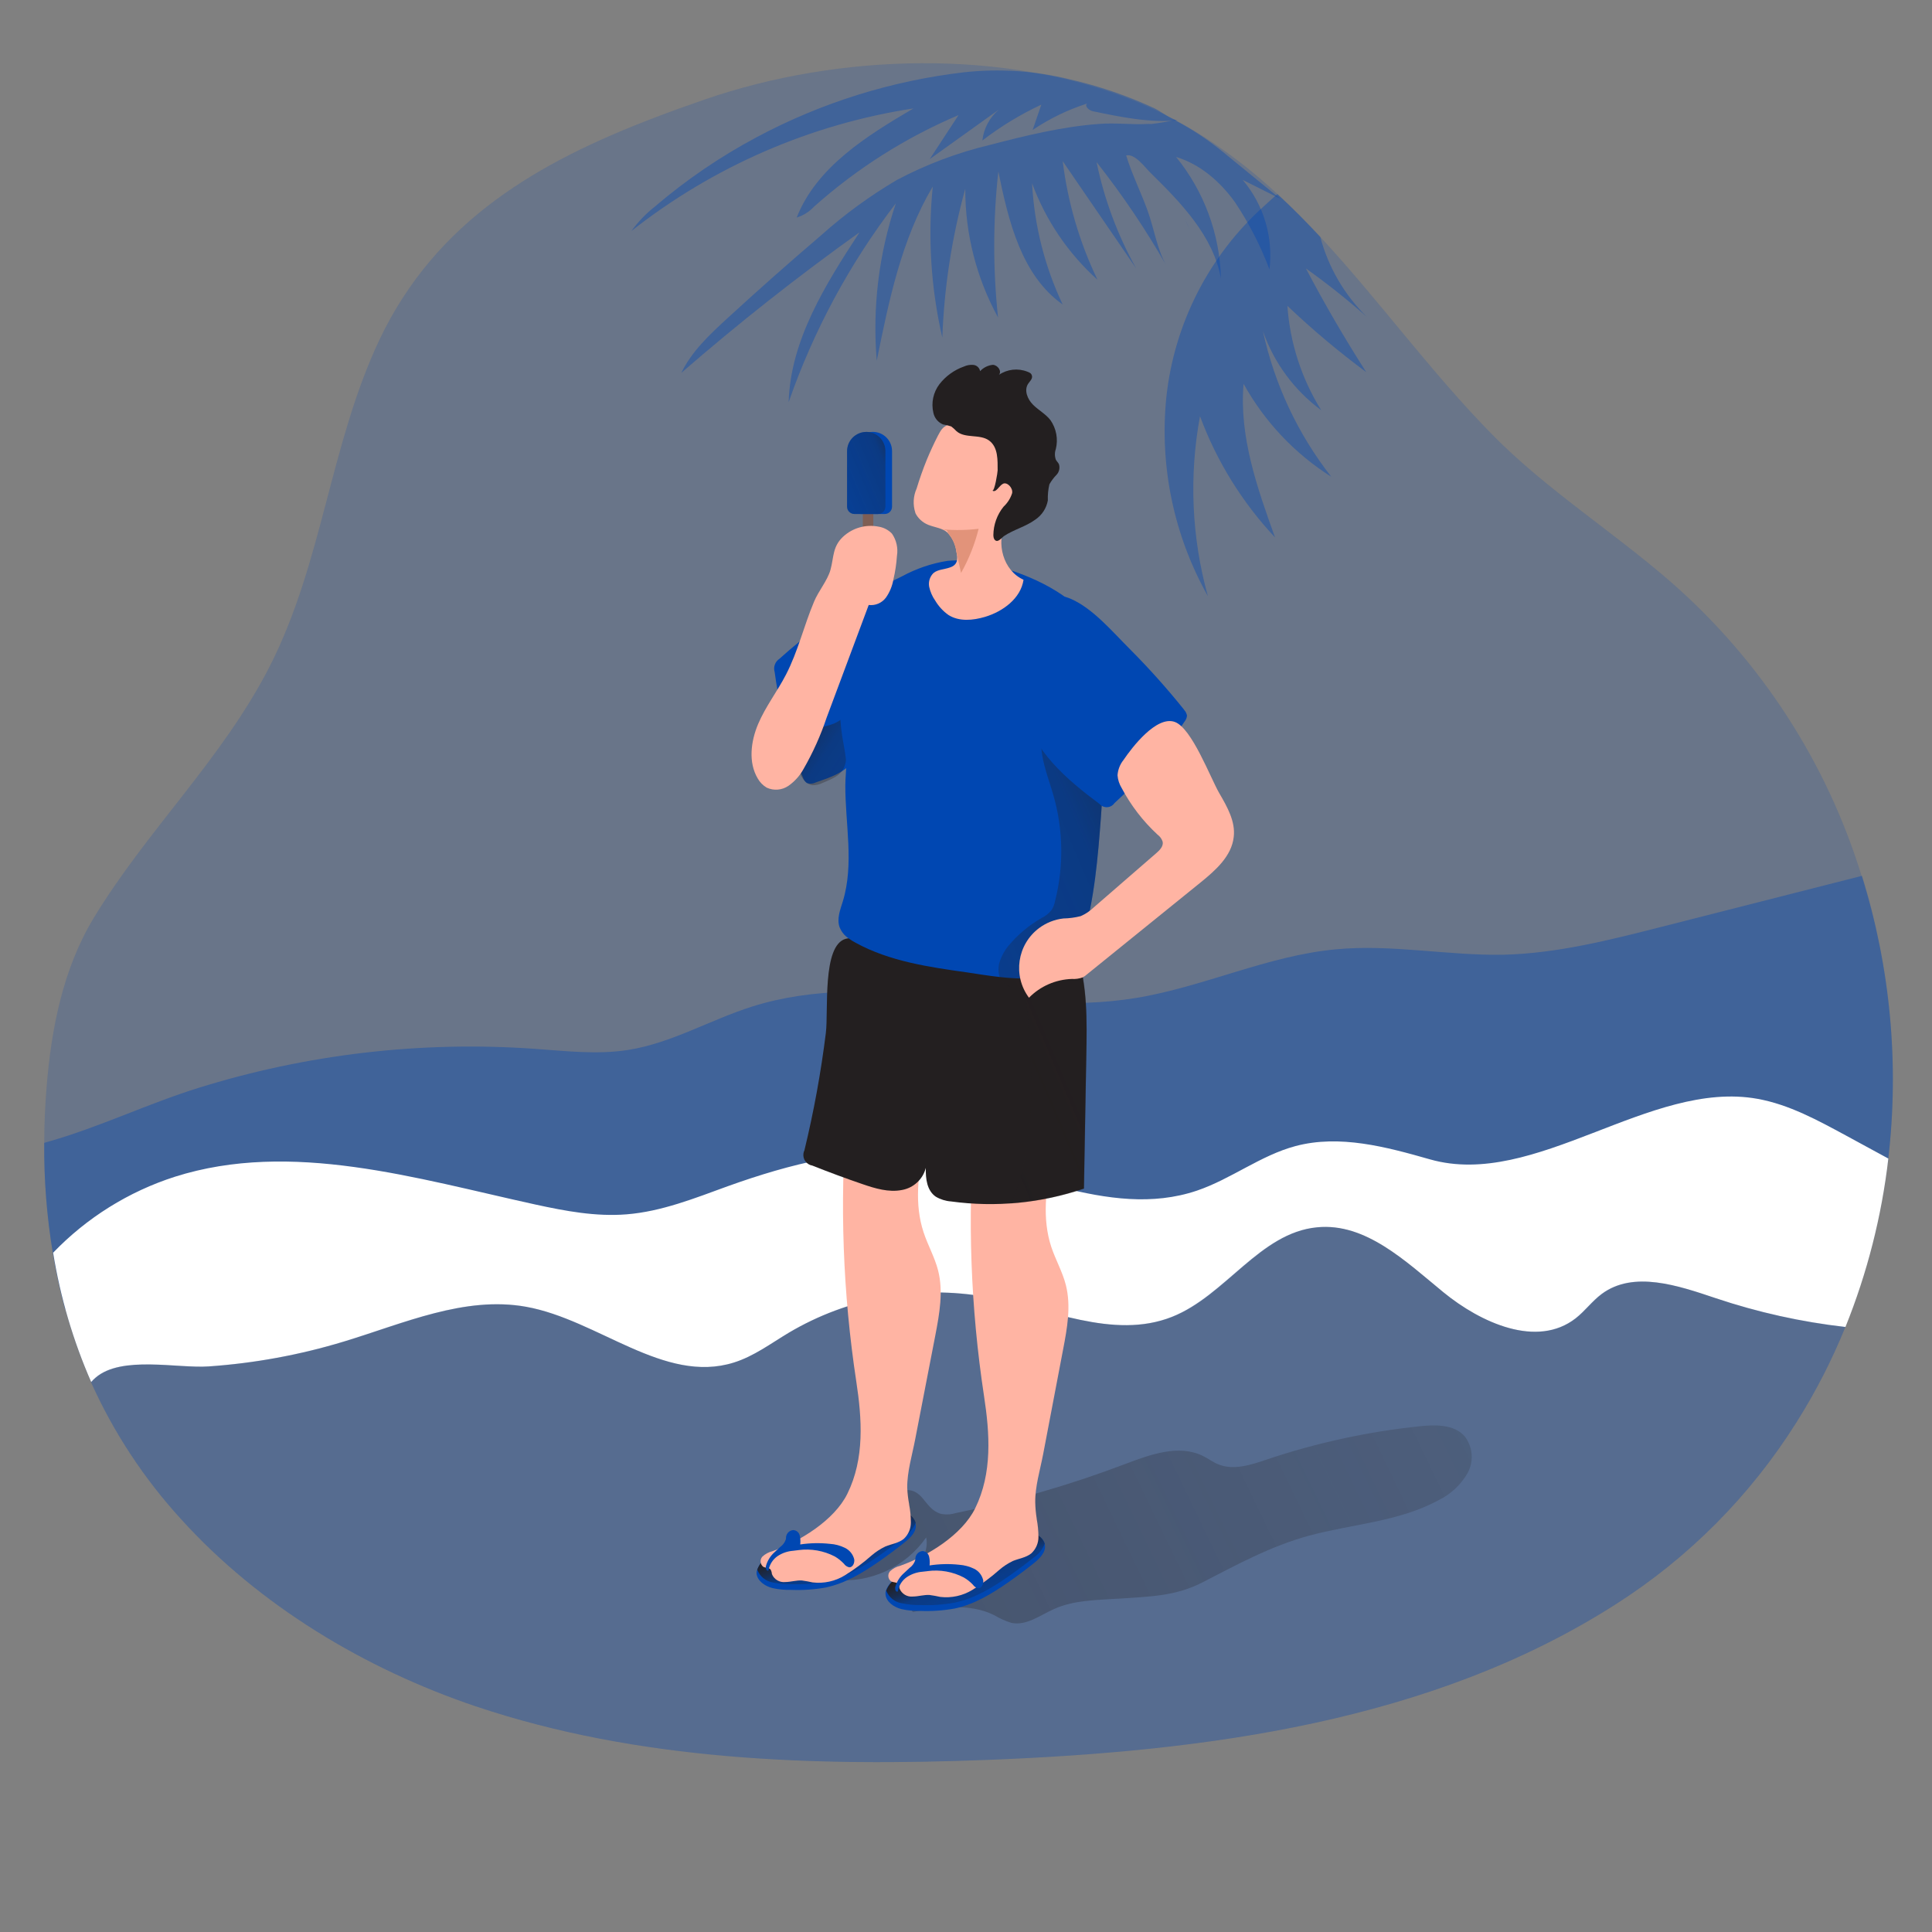 <?xml version="1.0" encoding="UTF-8"?> <svg xmlns="http://www.w3.org/2000/svg" xmlns:xlink="http://www.w3.org/1999/xlink" transform="scale(1)" id="_0541_eating_ice_cream_1" viewBox="0 0 500 500" class="show_show__wrapper__graphic__5Waiy "><rect x="0" y="0" width="500" height="500" fill="#808080" stroke="none"/><title>React</title><defs><style>.cls-1{fill:url(#linear-gradient);}.cls-1,.cls-2,.cls-3,.cls-4,.cls-5,.cls-6,.cls-7,.cls-8,.cls-9,.cls-10,.cls-11,.cls-12,.cls-13,.cls-14{stroke-width:0px;}.cls-2{opacity:.18;}.cls-2,.cls-3{isolation:isolate;}.cls-2,.cls-3,.cls-14{fill:#0047b2;}.cls-3{opacity:.39;}.cls-4{fill:url(#linear-gradient-4);}.cls-5{fill:url(#linear-gradient-2);}.cls-6{fill:url(#linear-gradient-3);}.cls-7{fill:url(#linear-gradient-5);}.cls-8{fill:url(#linear-gradient-6);}.cls-9{fill:#231f20;}.cls-10{fill:#e2937a;}.cls-11{fill:#7f5e54;}.cls-12{fill:#fff;}.cls-13{fill:#ffb4a3;}</style><linearGradient id="linear-gradient" x1="158.53" y1="2446.75" x2="646.57" y2="2682.12" gradientTransform="translate(-68.67 2936.47) scale(1 -1)" gradientUnits="userSpaceOnUse"><stop offset="0" stop-color="#231f20"></stop><stop offset=".13" stop-color="#231f20" stop-opacity=".69"></stop><stop offset=".25" stop-color="#231f20" stop-opacity=".32"></stop><stop offset="1" stop-color="#231f20" stop-opacity="0"></stop></linearGradient><linearGradient id="linear-gradient-2" x1="283.98" y1="2539.2" x2="293.04" y2="2516.82" xlink:href="#linear-gradient"></linearGradient><linearGradient id="linear-gradient-3" x1="317.35" y1="2533.77" x2="326.43" y2="2511.39" xlink:href="#linear-gradient"></linearGradient><linearGradient id="linear-gradient-4" x1="262.42" y1="2759.59" x2="351.9" y2="2701.04" xlink:href="#linear-gradient"></linearGradient><linearGradient id="linear-gradient-5" x1="419.52" y1="2719.81" x2="177.77" y2="2617.15" xlink:href="#linear-gradient"></linearGradient><linearGradient id="linear-gradient-6" x1="308.76" y1="2820.26" x2="264.51" y2="2801.6" xlink:href="#linear-gradient"></linearGradient></defs><g id="background"><path class="cls-2" d="M488.7,299.84c-.03.47-.09.93-.18,1.39-1.79,14.47-5.46,28.64-10.92,42.16-3.48,8.58-7.71,16.84-12.65,24.67-11.93,19-27.94,35.12-46.87,47.17-47.6,30.41-106.09,38.04-162.54,40.23-44.6,1.71-90.18.33-132.44-13.87-28.75-9.71-56.01-26.1-76.22-48.41-9.63-10.52-17.51-22.51-23.35-35.52h0c-2.69-6.09-4.92-12.37-6.67-18.8-1.32-4.83-2.38-9.72-3.19-14.66-1.56-9.39-2.3-18.9-2.22-28.41,0-4.77.22-9.56.6-14.3,1.21-15.26,4.26-30.76,12.18-43.87,13.87-22.89,33.3-41.14,45.6-65.21,13.65-26.83,15.59-57.37,28.34-84.41,14.71-31.01,41.41-46.16,71.24-57.55,4.27-1.64,8.62-3.19,12.99-4.7,34.56-11.95,77.97-13.33,112.1.76,3.3,1.39,6.48,2.87,9.53,4.5,3.41,1.81,6.73,3.81,9.93,5.97,5.88,3.98,11.45,8.41,16.65,13.25,3.84,3.52,7.51,7.24,11.1,11.1,15.26,16.43,28.64,35.06,44.55,51.21,14.01,14.23,31.1,24.97,46.2,38.11,23.17,20.26,40.24,46.57,49.31,75.99,7.41,23.65,9.77,48.59,6.94,73.21Z"></path><path class="cls-3" d="M169.37,53.55c-2.26,1.8-4.27,3.9-5.97,6.24,21.19-16.7,46.34-27.64,73-31.73-12.13,7.12-25.07,15.16-30.22,28.25,1.69-.53,3.22-1.48,4.43-2.77,11.1-9.92,23.75-17.94,37.46-23.75l-7.46,11.39,17.94-12.85c-2.42,2.02-3.97,4.9-4.31,8.03,4.73-3.64,9.85-6.75,15.26-9.28l-2.26,6.56c4.36-2.94,9.12-5.25,14.14-6.85-.85.6.43,1.76,1.39,1.98,7.3,1.53,14.73,3.07,22.2,2.36-1.39.14-4.83-2.47-6.16-3.09-2.47-1.14-4.98-2.19-7.52-3.15-4.69-1.77-9.5-3.22-14.39-4.34-8.93-2.22-18.18-2.84-27.33-1.85-18.81,2.18-37.03,7.88-53.73,16.8-9.45,5.03-18.32,11.09-26.46,18.05Z"></path><path class="cls-3" d="M488.7,299.84c-.03.47-.09.93-.18,1.39-15.12-3.88-30.78-5.29-46.35-4.16-16.44,1.21-32.58,5.22-49,6.55-25.35,2.05-51.93-2.12-75.53,7.39-13.87,5.55-26.98,15.95-41.9,14.57-7.89-.75-15.09-4.77-22.86-6.4-22.2-4.62-43.62,10.85-66.25,12.71-7.39.61-14.82-.26-22.2-.97-47.93-4.51-96.26-2.1-143.51,7.14l-4.08.78c-1.32-4.83-2.38-9.72-3.19-14.66-1.55-9.39-2.29-18.9-2.21-28.41l1.39-.4c13.03-3.73,25.36-9.71,38.43-13.79,28.08-8.76,57.55-12.2,86.89-10.16,8.17.57,16.43,1.58,24.51.29,11.18-1.79,21.2-7.8,31.99-11.21,31.73-10.03,66.41,3.14,99.25-2.21,17.56-2.86,34.07-10.95,51.79-12.6,14.5-1.39,29.13,1.69,43.63,1.39,13.72-.37,27.16-3.77,40.47-7.16l52.08-13.25c7.36,23.65,9.68,48.57,6.81,73.17Z"></path><path class="cls-12" d="M488.7,299.84c-1.73,14.96-5.47,29.62-11.1,43.59-11.42-1.3-22.68-3.8-33.57-7.46-9.71-3.26-21.24-7.21-29.48-1.1-2.5,1.85-4.34,4.44-6.78,6.33-9.95,7.73-24.47,1.21-34.23-6.78-9.75-7.99-20.12-18.04-32.66-16.79-14.83,1.39-23.68,17.69-37.54,23.17-15.26,6.04-31.91-2.21-48.07-5.15-17.61-3.14-35.75.15-51.14,9.27-4.63,2.77-9.05,6.1-14.21,7.71-18.04,5.66-35.14-11.1-53.8-14.44-15.9-2.84-31.63,4.31-47.1,9-11.39,3.46-23.13,5.62-35,6.44-8.09.57-22.53-2.89-29.26,2.9-.42.35-.8.73-1.15,1.15h0c-4.69-10.7-8-21.95-9.86-33.48,8.71-9.06,19.54-15.82,31.51-19.66,30.12-9.55,62.43.43,93.3,7.19,7.73,1.68,15.62,3.18,23.59,2.54,9.05-.72,17.62-4.16,26.17-7.27,16.07-5.76,33.09-10.14,50.06-8.32,24.2,2.5,48.32,17.23,71.37,9.46,8.85-3,16.47-9.11,25.5-11.53,11.42-3.05,23.46.19,34.82,3.43,27.23,7.77,56.88-20.7,84.78-15.66,8.16,1.47,15.59,5.55,22.86,9.48l11.02,5.99Z"></path><path class="cls-2" d="M477.6,343.39c-3.48,8.58-7.71,16.84-12.65,24.67-11.93,19-27.94,35.12-46.87,47.17-47.6,30.41-106.09,38.04-162.54,40.23-44.6,1.71-90.18.33-132.44-13.87-28.75-9.71-56.01-26.1-76.22-48.41-9.63-10.52-17.51-22.51-23.35-35.52.35-.42.73-.8,1.15-1.15,6.73-5.79,21.17-2.33,29.26-2.9,11.87-.82,23.62-2.98,35-6.44,15.47-4.69,31.2-11.85,47.17-9,18.66,3.33,35.72,20.1,53.8,14.44,5.16-1.61,9.57-4.94,14.21-7.71,15.38-9.12,33.53-12.41,51.14-9.27,16.08,2.94,32.73,11.18,47.99,5.15,13.87-5.55,22.71-21.75,37.54-23.17,12.49-1.18,22.91,8.81,32.66,16.79,9.75,7.98,24.28,14.51,34.23,6.78,2.44-1.89,4.29-4.48,6.78-6.33,8.24-6.12,19.76-2.16,29.48,1.1,10.93,3.66,22.21,6.15,33.66,7.44Z"></path><path class="cls-1" d="M289.38,413.73c-5.66.39-11.53.37-16.65,2.71-3.59,1.61-7.16,4.38-11,3.55-1.57-.48-3.08-1.16-4.48-2.01-6.4-3.15-13.97-2.03-20.99-.83-2.54-2.37-1.47-6.6.24-9.63,1.71-3.02,3.94-6.24,3.19-9.63-5.39,7.73-14.55,11.93-23.93,10.97,2.61-5.69,5.87-11.07,9.71-16.01,1.3-1.65,5.99-6.77,8.13-7.13,5.38-.9,5.45,4.62,9.71,6.01,1.28.3,2.61.26,3.87-.11,15-3.05,29.72-7.31,44.03-12.74,6.49-2.46,13.87-5.15,20.09-2.09,1.39.68,2.64,1.64,4.08,2.21,3.98,1.58,8.45.08,12.49-1.29,12.84-4.31,26.12-7.2,39.6-8.6,4.06-.43,8.77-.49,11.52,2.52,2.21,2.78,2.51,6.62.76,9.71-1.76,3.01-4.38,5.42-7.52,6.94-10.2,5.55-22.31,6.12-33.53,9.17-9.71,2.65-18.42,7.37-27.34,11.99-7.16,3.73-13.94,3.73-21.96,4.3Z"></path><path class="cls-3" d="M297.24,32.08h.79c2.01-.23,4.01-.57,5.98-1.01,4.46,2.34,8.67,5.13,12.57,8.32l14.73,12.03-9.71-4.87c5.44,6.42,7.95,14.82,6.94,23.17-2.3-6.11-5.29-11.93-8.91-17.36-3.8-5.3-8.96-9.84-15.26-11.74,7.25,8.91,11.34,19.98,11.61,31.47-1.96-11-10.32-19.59-18.29-27.43-1.51-1.5-4-4.98-6.24-4.43,1.48,4.84,3.83,9.52,5.55,14.29,1.62,4.45,2.51,10.17,4.83,14.16-5.34-9.35-11.37-18.28-18.04-26.73,1.99,9.64,5.45,18.92,10.25,27.51l-19.01-27.75c1.31,10.65,4.35,21.02,9,30.69-7.59-6.82-13.4-15.4-16.93-24.97.57,10.87,3.26,21.53,7.92,31.37-10.68-7.53-14.04-21.62-16.65-34.43-1.39,12.55-1.42,25.22-.08,37.78-5.59-10.21-8.51-21.66-8.48-33.3-3.47,12.57-5.46,25.5-5.94,38.53-2.95-12.81-3.79-26.03-2.47-39.11-8.1,13.64-11.36,29.54-14.5,45.09-1.15-13.78.54-27.64,4.95-40.75-11.94,15.57-21.31,32.95-27.75,51.48.47-16.09,9.56-30.52,18.35-43.97-15.95,11.39-31.32,23.52-46.13,36.38,2.69-5.55,7.28-9.86,11.82-14.03,7.98-7.33,16.1-14.53,24.36-21.57,6.06-5.42,12.65-10.23,19.66-14.35,7.6-4.02,15.68-7.06,24.04-9.05,9.13-2.39,18.76-4.74,28.19-5.42,4.25-.37,8.56.26,12.81-.01Z"></path><path class="cls-3" d="M353.6,96.32c-7.15-5.3-13.97-11.03-20.42-17.16.66,9.58,3.67,18.85,8.75,27-6.98-5.15-12.25-12.29-15.09-20.49,2.98,13.75,9.03,26.64,17.7,37.72-9.47-5.99-17.27-14.26-22.7-24.06-1.18,13.6,3.52,26.93,8.14,39.76-8.5-9.06-15.11-19.73-19.42-31.38-2.87,15.48-2.17,31.41,2.04,46.57-8.82-15.67-12.57-33.69-10.74-51.58,2.06-19.03,11.08-36.64,25.33-49.42.78-.68,2.01-1.87,3.4-3.05,3.84,3.52,7.51,7.24,11.1,11.1,2.08,7.83,6.23,14.95,12,20.63-5.02-4.43-10.27-8.6-15.72-12.49,4.82,9.18,10.03,18.12,15.62,26.85Z"></path></g><g id="character"><path class="cls-14" d="M234.17,399.12c-2.15,1.72-4.37,3.37-6.63,4.95-4.25,2.96-8.77,5.7-13.87,6.78-2.95.53-5.94.73-8.93.61-1.61.04-3.22-.11-4.8-.46-1.96-.49-3.98-1.85-4.16-3.86.01-.32.08-.63.19-.93.55-1.51,1.65-2.75,3.08-3.48,4.16-2.61,8.78-2.58,13.18-4.63,5.59-2.77,11.46-4.92,17.52-6.4,1.4-.39,2.87-.47,4.3-.21,1.36.28,2.47,1.26,2.9,2.58.01.08.01.17,0,.25.42,1.94-1.25,3.57-2.77,4.79Z"></path><path class="cls-5" d="M236.98,394.09c-.54,1.43-1.51,2.65-2.77,3.51-2.15,1.72-4.37,3.37-6.63,4.95-4.25,2.96-8.77,5.7-13.87,6.77-2.95.55-5.95.78-8.95.67-1.61.03-3.22-.13-4.8-.46-1.82-.32-3.33-1.57-3.98-3.3.55-1.51,1.65-2.75,3.08-3.48,4.16-2.61,8.78-2.58,13.18-4.63,5.58-2.79,11.45-4.95,17.51-6.44,1.4-.39,2.87-.47,4.3-.21,1.39.26,2.53,1.27,2.94,2.62Z"></path><path class="cls-14" d="M267.55,404.56c-2.15,1.72-4.37,3.37-6.63,4.95-4.25,2.96-8.77,5.7-13.87,6.78-2.95.53-5.94.73-8.93.61-1.61.04-3.22-.11-4.8-.46-1.96-.49-3.98-1.85-4.16-3.86-.02-.31.02-.63.1-.93.58-1.54,1.75-2.79,3.25-3.48,4.16-2.61,8.78-2.58,13.18-4.63,5.59-2.77,11.46-4.92,17.52-6.4,1.4-.39,2.87-.46,4.3-.21,1.36.28,2.47,1.26,2.9,2.58.01.08.01.17,0,.25.35,1.89-1.32,3.57-2.84,4.79Z"></path><path class="cls-6" d="M270.36,399.53c-.54,1.43-1.51,2.65-2.77,3.51-2.15,1.72-4.37,3.37-6.63,4.95-4.25,2.96-8.77,5.7-13.87,6.77-2.95.54-5.94.75-8.93.62-1.61.03-3.22-.13-4.8-.46-1.81-.3-3.33-1.54-4-3.26.57-1.52,1.69-2.77,3.15-3.48,4.16-2.61,8.78-2.58,13.18-4.63,5.59-2.77,11.46-4.92,17.52-6.4,1.4-.39,2.87-.46,4.3-.21,1.35.28,2.44,1.27,2.86,2.58Z"></path><path class="cls-13" d="M235.27,389.32c.31,1.54.46,3.11.46,4.69.01,1.62-.66,3.18-1.86,4.27-1.39,1.1-3.14,1.29-4.72,1.94-1.29.61-2.49,1.39-3.57,2.32-2.16,1.91-4.48,3.64-6.94,5.16-2.49,1.53-5.42,2.17-8.32,1.83-.92-.21-1.85-.37-2.77-.5-1.39-.1-2.89.39-4.33.4-1.48.16-2.9-.68-3.45-2.07-.03-.4-.14-.8-.33-1.15-.43-.55-1.39-.4-1.94-.75-.76-.62-.88-1.74-.28-2.51l.11-.12c.74-.68,1.64-1.16,2.62-1.39,6.94-2.5,15.91-7.91,19.33-14.82,4.52-9.14,3.8-19.42,2.32-29.13-3.47-22.84-4.31-46-2.51-69.04.07-1.72.36-3.42.85-5.06,1.88-5.55,7.91-8.52,13.46-6.64,3.07,1.04,5.5,3.43,6.59,6.49,1.5,4.16.28,8.75-.71,13.06-1.71,7.45-2.66,15.37-.26,22.61,1.1,3.36,2.89,6.47,3.76,9.88,1.39,5.45.35,11.21-.71,16.75l-5.23,27c-.78,4.08-2.09,8.32-2.05,12.49.06,1.44.23,2.88.5,4.3Z"></path><path class="cls-13" d="M268.29,393.07c.3,1.55.45,3.12.46,4.69.01,1.63-.67,3.18-1.87,4.27-1.39,1.1-3.14,1.29-4.72,1.94-1.28.61-2.48,1.39-3.55,2.32-2.16,1.91-4.48,3.64-6.94,5.16-2.49,1.53-5.42,2.17-8.32,1.83-.92-.21-1.85-.37-2.77-.5-1.39-.1-2.87.39-4.33.4-1.48.16-2.89-.68-3.45-2.07-.03-.39-.13-.78-.29-1.14-.43-.55-1.39-.4-1.94-.75-.77-.61-.9-1.74-.29-2.51l.11-.12c.74-.69,1.65-1.16,2.64-1.39,7.01-2.5,15.91-7.91,19.33-14.82,4.51-9.14,3.79-19.42,2.3-29.13-3.47-22.84-4.3-46-2.5-69.04.06-1.72.34-3.42.83-5.06,1.9-5.55,7.94-8.52,13.49-6.62,3.06,1.04,5.48,3.43,6.57,6.47,1.48,4.16.28,8.75-.72,13.06-1.69,7.45-2.65,15.37-.26,22.63,1.11,3.34,2.9,6.45,3.77,9.86,1.39,5.45.35,11.21-.72,16.75l-5.15,27.03c-.78,4.08-2.11,8.39-2.05,12.49.03,1.43.16,2.85.39,4.26Z"></path><path class="cls-14" d="M205.04,193.71c.83,2.54,1.76,5.05,2.77,7.51.17.55.5,1.04.96,1.39.75.3,1.59.27,2.3-.1,2.77-.99,6.23-2.03,8.41-4.16.99-.93,6.08-4.84,6.08-5.55v-29.36c0-1.86.92-6.73,0-8.32-.61-1.1-1.47-.86-2.62-.19-7.59,4.46-14.71,9.68-21.24,15.58-1.11.74-1.61,2.12-1.22,3.4.9,6.73,2.43,13.36,4.56,19.81Z"></path><path class="cls-4" d="M221.55,186.12c.74-1.98,1.11-4.08,1.11-6.2-1.72,2.87-3.62,5.9-6.66,7.26-1.78.79-3.8.94-5.55,1.89-3.18,1.78-4.33,5.94-3.76,9.53.33,2.08,1.54,4.41,3.65,4.61.84.02,1.67-.17,2.43-.54,3.25-1.39,5.47-2.16,6.12-5.55.79-3.66,1.58-7.31,2.66-10.99Z"></path><path class="cls-9" d="M281.13,273.14l-.62,34.46c-11.05,3.77-22.83,4.91-34.39,3.33-1.39-.1-2.74-.52-3.94-1.23-2.28-1.58-2.65-4.59-2.58-7.45-.76,2.96-3.18,5.19-6.19,5.72-3.4.67-6.94-.4-10.17-1.51-4.38-1.5-8.72-3.1-13.01-4.81-1.51-.25-2.54-1.67-2.29-3.19,0,0,0,0,0,0,.04-.25.12-.5.24-.74,2.43-10.02,4.28-20.17,5.55-30.4.71-5.72-1.01-22.68,5.16-24.36l.62-.12c3.63-.53,9.52,1.97,12.86,2.62,5.02.99,10.07,1.83,15.16,2.39,3.72.42,7.45.66,11.2.71,6.72.14,13.43-.57,19.96-2.12v.26c2.76,8.46,2.61,17.63,2.44,26.46Z"></path><path class="cls-14" d="M285.21,206.04v1.12c-.08,1.39-.18,2.77-.28,4.16-.79,10.49-1.68,21.38-4.66,31.51-.38,1.31-.84,2.59-1.39,3.84-.7,1.76-1.94,3.25-3.55,4.25-4.56,2.66-10.75,2.59-16.65,1.93-2.98-.33-5.87-.82-8.32-1.18-9.92-1.39-20.1-2.86-28.9-7.67-.64-.34-1.25-.72-1.83-1.14-1.05-.7-1.87-1.71-2.34-2.89-.78-2.15.15-4.5.83-6.69,2.97-9.71.61-20.09.65-30.06,0-1.82.24-3.62.24-5.44,0-.46-.03-.93-.11-1.39-.25-2.52-.9-5.05-1.17-7.57-.59-5.17-.47-10.4.36-15.54.89-5.47,2.53-10.78,4.87-15.8,2.16-4.34,6.08-6.17,10.47-8.32,3.67-2,7.65-3.36,11.78-4.01,2.92-.26,5.86-.1,8.73.49,8.87,1.62,20.52,6.24,26.55,13.22,4.54,5.24,5.08,12.74,5.22,19.69.17,9.15,0,18.31-.5,27.5Z"></path><path class="cls-7" d="M285.21,206.04v1.12c-.08,1.39-.18,2.77-.28,4.16-.79,10.49-1.68,21.38-4.66,31.51-.38,1.31-.84,2.59-1.39,3.84,2.59,8.5,2.44,17.61,2.28,26.5l-.57,34.46c-6.11,2.08-12.47,3.37-18.91,3.84,7.23-17.47,5.44-37.63,3.45-56.62-1.85,1.94-5.42.49-6.4-2-.04-.1-.08-.21-.11-.32-.35-1.31-.28-2.69.21-3.95.48-1.36,1.2-2.64,2.11-3.76,2.43-2.92,5.36-5.38,8.66-7.26.99-.49,1.86-1.18,2.55-2.04.41-.66.71-1.4.86-2.16,2.31-9.02,2.19-18.49-.36-27.44-1.5-5.24-3.86-10.57-3.02-15.94-.49,5.55,9.71,12.69,13.46,14.93.74.37,1.42.75,2.12,1.12Z"></path><path class="cls-13" d="M236.88,132.75c.7,1.41,1.9,2.5,3.36,3.08,1.71.69,3.62.79,5.01,2.05,1.23,1.34,2.02,3.03,2.25,4.84.4,1.86.47,3.47-1.72,4.16-1.39.49-3.04.49-4.16,1.39-.97.92-1.4,2.28-1.15,3.59.28,1.29.81,2.51,1.57,3.59.88,1.47,2.05,2.75,3.45,3.73,2.77,1.73,6.31,1.39,9.42.47,4.66-1.39,9.27-4.79,9.98-9.61-5.33-2.4-7.1-9.5-4.7-14.53,2.08-4.34,4.33-8.68,5.15-13.49.5-2.22.3-4.53-.55-6.63-1.6-2.7-4.24-4.61-7.3-5.3-3.94-1.21-8.16-1.26-12.13-.12-1.48.51-1.93,1.53-2.62,2.77-1.05,2.05-2.02,4.15-2.9,6.28-.99,2.43-1.85,4.9-2.62,7.42-.89,1.98-1,4.22-.32,6.28Z"></path><path class="cls-9" d="M247.53,111.58c2.22,1.98,6.05.67,8.45,2.43s2.19,5.2,2.21,7.71c0,.46-.78,5.55-1.39,5.23.97.69,1.72-1.21,2.77-1.75,1.05-.54,2.62,1.04,2.37,2.43-.43,1.34-1.19,2.54-2.22,3.5-1.69,2.09-2.62,4.7-2.64,7.39,0,.62.24,1.39.86,1.47s1.39-.87,1.82-1.21c2.57-1.73,5.66-2.46,8.16-4.29,1.72-1.15,2.9-2.95,3.26-4.98-.05-1.4.08-2.8.4-4.16.5-.9,1.12-1.73,1.85-2.47.7-.74.93-1.81.61-2.77-.21-.42-.58-.74-.79-1.14-.32-.9-.32-1.88,0-2.77.63-2.57.12-5.29-1.39-7.46-1.23-1.6-3.09-2.57-4.52-4-1.43-1.43-2.37-3.73-1.26-5.42.43-.64,1.15-1.25,1-2.01s-.68-.9-1.21-1.12c-2.44-.96-5.19-.65-7.35.82.83-.94-.31-2.54-1.57-2.59-1.26.12-2.44.71-3.3,1.64-.15-.87-.86-1.53-1.73-1.62-.85-.08-1.71.07-2.48.43-2.49.88-4.67,2.46-6.3,4.54-1.62,2.12-2.2,4.86-1.58,7.45.29,1.34,1.21,2.46,2.48,2.98.73.11,1.44.29,2.14.53.49.37.95.78,1.36,1.23Z"></path><path class="cls-10" d="M244.04,137l.64.19c.19.01.37.1.5.24.07.14.1.3.07.46,1.23,1.34,2.02,3.03,2.25,4.84.4,1.89.8,3.75,1.22,5.55,2.02-3.59,3.55-7.43,4.55-11.43-3.06.37-6.15.42-9.23.15Z"></path><path class="cls-14" d="M306.45,183.72c.39.41.65.93.74,1.48-.04.54-.25,1.06-.58,1.48-5.16,7.77-11.26,14.87-18.16,21.14-.76,1.13-2.28,1.43-3.41.67h0c-.17-.12-.32-.25-.46-.41-8.53-6.33-17.3-13.87-19.59-24.22-1.62-7.35-.85-34.55,12.18-28.86,5.76,2.52,10.86,8.64,15.26,13.01,4.95,4.97,9.64,10.21,14.03,15.69Z"></path><rect class="cls-11" x="223.3" y="130.74" width="2.72" height="13.37"></rect><path class="cls-14" d="M225.89,111.77h0c2.74,0,4.97,2.22,4.97,4.97h0v14.39c0,1.04-.84,1.89-1.89,1.89h-6.19c-1.03-.02-1.85-.86-1.85-1.89v-14.39c0-2.74,2.22-4.97,4.97-4.97h-.01Z"></path><path class="cls-14" d="M224.17,111.77h0c2.74,0,4.97,2.22,4.97,4.97h0v14.39c0,1.04-.84,1.89-1.89,1.89h-6.13c-1.04,0-1.89-.83-1.9-1.87h0v-14.4c0-2.73,2.22-4.95,4.95-4.97Z"></path><path class="cls-8" d="M224.17,111.77h0c2.74,0,4.97,2.22,4.97,4.97h0v14.39c0,1.04-.84,1.89-1.89,1.89h-6.13c-1.04,0-1.89-.83-1.9-1.87h0v-14.4c0-2.73,2.22-4.95,4.95-4.97Z"></path><path class="cls-13" d="M315.6,205.36c2.01,3.47,4.16,7.24,3.69,11.22-.53,4.99-4.72,8.67-8.62,11.83l-29.43,23.81c-.32.29-.68.54-1.07.74-.89.32-1.83.45-2.77.39-4.19.14-8.16,1.87-11.1,4.86-4.25-5.71-3.07-13.78,2.64-18.04,1.83-1.36,3.99-2.21,6.25-2.47,1.51-.03,3.02-.23,4.48-.6,1.27-.55,2.44-1.33,3.43-2.3l16.14-14c.9-.78,1.89-1.78,1.66-2.96-.23-.73-.7-1.38-1.32-1.83-3.77-3.48-6.91-7.57-9.31-12.1-.6-.99-.96-2.1-1.05-3.25.09-1.45.63-2.84,1.54-3.97,2.21-3.27,8.52-11.53,13.26-9.86,4.43,1.57,9.24,14.51,11.57,18.52Z"></path><path class="cls-13" d="M218.29,138.81c2.45-2.22,5.8-3.15,9.05-2.52,1.34.2,2.58.85,3.51,1.83,1.15,1.68,1.61,3.74,1.28,5.74-.14,2.08-.45,4.14-.93,6.16-.29,1.67-.95,3.26-1.93,4.65-1.04,1.39-2.74,2.11-4.45,1.9l-10.88,29.13c-1.55,4.62-3.55,9.08-5.98,13.3-.95,1.74-2.29,3.23-3.91,4.37-1.66,1.14-3.8,1.32-5.63.47-.97-.57-1.77-1.39-2.32-2.37-2.48-4.16-1.8-9.61.11-14.11s4.95-8.41,7.19-12.75c3.12-6.02,4.65-12.68,7.28-18.91,1.15-2.77,3.43-5.4,4.23-8.17.94-3.39.49-6.09,3.39-8.73Z"></path><path class="cls-14" d="M240.07,406.6c3.22-.43,6.49.15,9.36,1.65.87.5,1.67,1.14,2.36,1.87.32.48.82.82,1.39.92.92,0,1.39-1.11,1.28-2.03-.29-1.31-1.15-2.43-2.36-3.02-1.2-.58-2.5-.93-3.83-1.03-2.56-.28-5.15-.22-7.7.17.09-.73.06-1.46-.1-2.18-.14-.85-.85-1.49-1.71-1.54-.96.08-1.73.82-1.85,1.78.01.27-.03.54-.12.79-.28.72-.76,1.34-1.39,1.79l-1.39,1.29c-1.14.99-1.96,2.29-2.34,3.75,0,.42,0,.93.37,1.08.08.06.19.06.28,0,.06-.06.09-.14.08-.22.28-1.43,1.1-2.7,2.3-3.52,1.2-.8,2.59-1.28,4.04-1.39l1.32-.15Z"></path><path class="cls-14" d="M206.68,401.16c3.22-.42,6.49.16,9.36,1.65.88.51,1.67,1.15,2.37,1.89.33.47.82.8,1.39.92.92,0,1.39-1.12,1.28-2.04-.32-1.33-1.22-2.44-2.46-3.02-1.19-.58-2.49-.93-3.82-1.01-2.56-.28-5.15-.23-7.7.15.09-.73.05-1.46-.1-2.18-.14-.86-.85-1.5-1.72-1.54-.96.08-1.72.82-1.85,1.78.02.27-.02.54-.11.79-.28.72-.76,1.34-1.39,1.79l-1.39,1.29c-1.14.99-1.96,2.29-2.34,3.75,0,.42,0,.93.37,1.08.08.05.18.05.26,0,.06-.06.09-.14.1-.22.28-1.43,1.11-2.69,2.3-3.51,1.2-.81,2.59-1.28,4.04-1.39l1.39-.17Z"></path><path class="cls-3" d="M306.51,56.51c.57,1.07,1.08,2.16,1.55,3.27-.5-1.1-1.01-2.19-1.55-3.27Z"></path></g></svg> 
